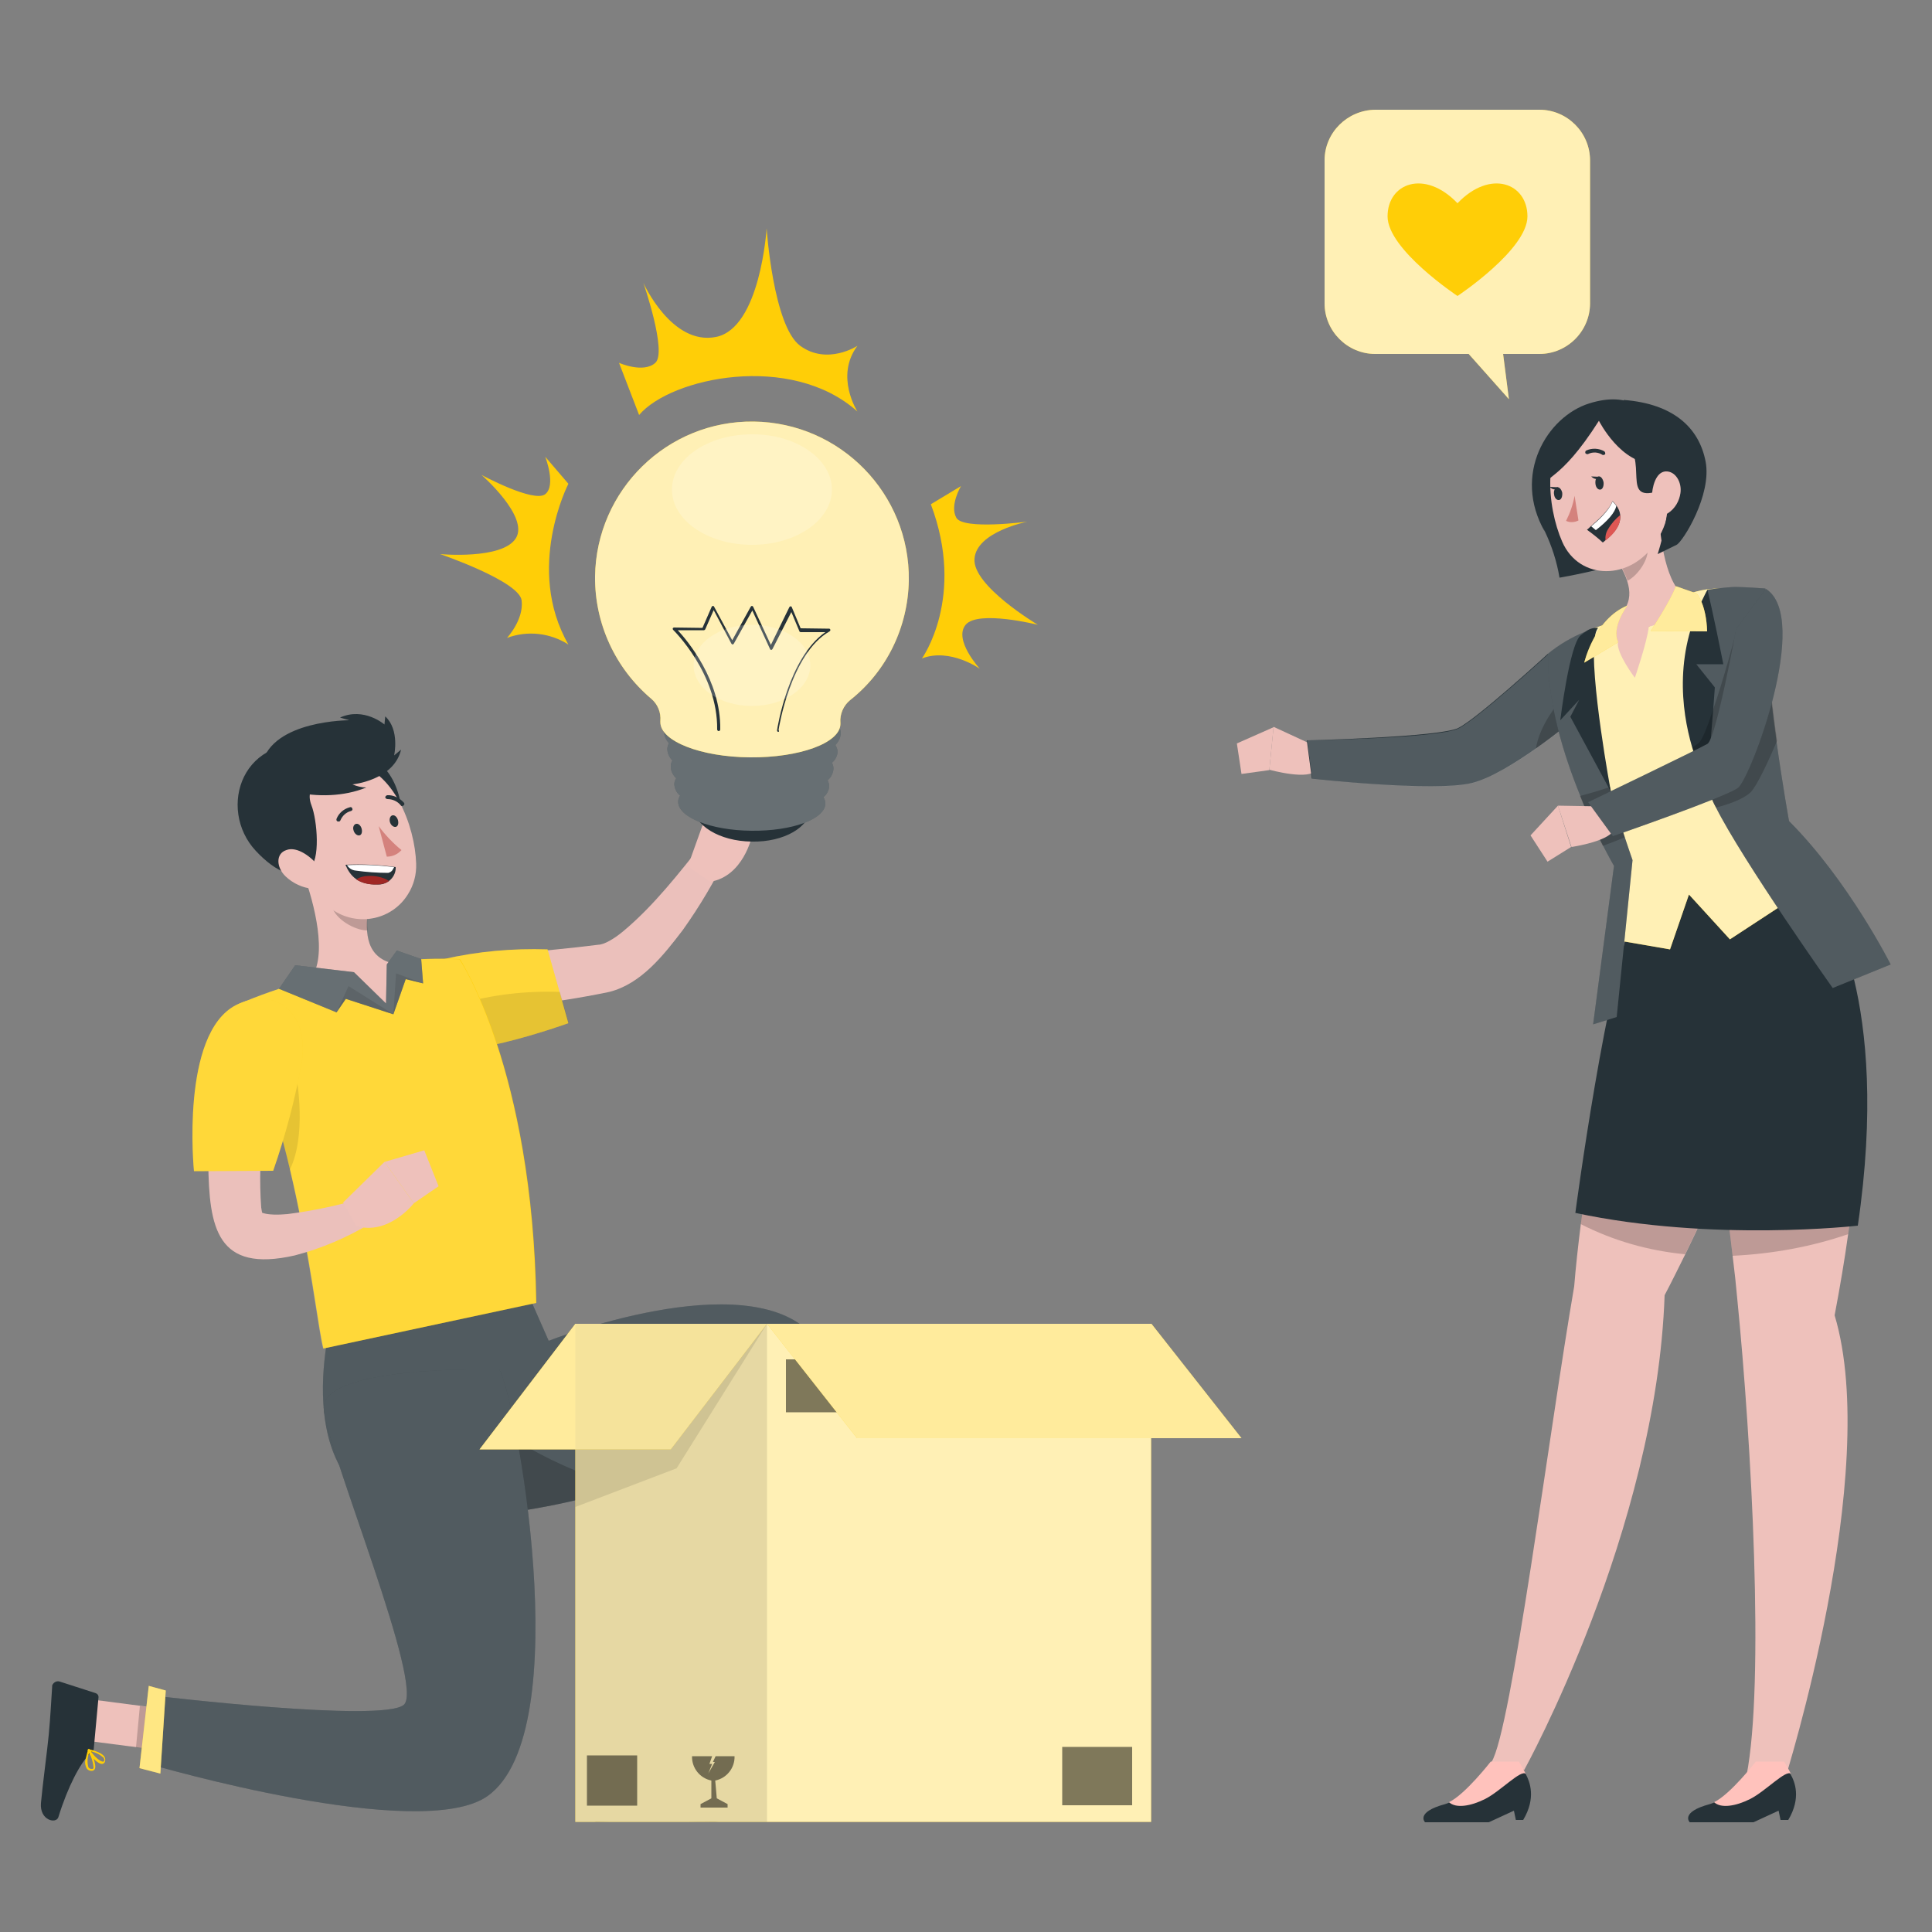 <?xml version="1.0" encoding="utf-8"?>
<!-- Generator: Adobe Illustrator 26.2.1, SVG Export Plug-In . SVG Version: 6.00 Build 0)  -->
<svg version="1.1" id="Layer_1" xmlns="http://www.w3.org/2000/svg" xmlns:xlink="http://www.w3.org/1999/xlink" x="0px" y="0px"
	 viewBox="0 0 500 500" style="enable-background:new 0 0 500 500;" xml:space="preserve">
<rect x="0" y="0" width="500" height="500" fill="#808080" stroke="none"/>
<style type="text/css">
	.st0{fill:#FFCE07;}
	.st1{opacity:0.7;fill:#FFFFFF;enable-background:new    ;}
	.st2{fill:#EEC1BB;}
	.st3{fill:#263238;}
	.st4{opacity:0.2;fill:#FFFFFF;enable-background:new    ;}
	.st5{opacity:0.2;enable-background:new    ;}
	.st6{fill:#FFC2BC;}
	.st7{opacity:0.6;fill:#FFFFFF;enable-background:new    ;}
	.st8{fill:#D4827D;}
	.st9{fill:#FFFFFF;}
	.st10{fill:#DE5753;}
	.st11{opacity:0.5;fill:#FFFFFF;enable-background:new    ;}
	.st12{fill:#EBC0BB;}
	.st13{opacity:0.1;enable-background:new    ;}
	.st14{opacity:0.3;fill:#FFFFFF;enable-background:new    ;}
	.st15{fill:#A02724;}
	.st16{opacity:0.5;enable-background:new    ;}
</style>
<g>
	<g id="freepik--speech-bubble--inject-3">
		<path class="st0" d="M355.9,28.4h42.5c7.2,0,13.1,5.9,13.1,13.1c0,0,0,0,0,0v37c0,7.2-5.9,13.1-13.1,13.1l0,0H389l1.5,11.7
			l-10.4-11.7h-24.2c-7.2,0-13.1-5.9-13.1-13.1c0,0,0,0,0,0v-37C342.8,34.3,348.7,28.5,355.9,28.4C355.9,28.4,355.9,28.4,355.9,28.4
			z"/>
		<path class="st1" d="M355.9,28.4h42.5c7.2,0,13.1,5.9,13.1,13.1c0,0,0,0,0,0v37c0,7.2-5.9,13.1-13.1,13.1l0,0H389l1.5,11.7
			l-10.4-11.7h-24.2c-7.2,0-13.1-5.9-13.1-13.1c0,0,0,0,0,0v-37C342.8,34.3,348.7,28.5,355.9,28.4C355.9,28.4,355.9,28.4,355.9,28.4
			z"/>
		<path class="st0" d="M377.2,52.6c-8.5-8.9-18.1-5.2-18.1,3.4s18.1,20.6,18.1,20.6s18.1-12,18.1-20.6S385.7,43.7,377.2,52.6z"/>
	</g>
	<g id="freepik--character-2--inject-3">
		<path class="st2" d="M340.2,193l-10.6-4.9l-1.1,11.1c0,0,10.7,3,12.2-0.1L340.2,193z"/>
		<polygon class="st2" points="320.1,192.4 321.3,200.3 328.5,199.3 329.6,188.2 		"/>
		<path class="st3" d="M400.6,169.2c0,0-18.3,16.8-23.2,19.2c-4.9,2.4-39.2,3.2-39.2,3.2l1.3,9.9c0,0,31.8,3.6,41.6,1.1
			c9.6-2.5,25.7-16,25.7-16L400.6,169.2z"/>
		<path class="st4" d="M406.9,186.5l-1,0.9c-1.5,1.2-4.6,3.7-8.3,6.3c-5.2,3.7-11.6,7.6-16.3,8.9c-9.9,2.6-41.7-1.1-41.7-1.1
			l-1.3-9.9c0,0,34.2-0.5,39.2-3.1c5-2.5,23.2-19.2,23.2-19.2l4,11.1l1.4,3.8L406.9,186.5z"/>
		<path class="st5" d="M406,184.1c0,1.1,0,2.2-0.2,3.3c-1.5,1.2-4.6,3.7-8.3,6.3c0.9-5.9,5.6-11.7,7.1-13.3c0.3-0.3,0.5-0.5,0.5-0.5
			C405.6,181.2,405.9,182.6,406,184.1z"/>
		<path class="st2" d="M464.9,235.1c0,0-0.7,11.5-6.3,31.6c-3.5,12.4-7.8,24.6-12.8,36.6c-2.8,6.7-6,13.9-9.7,21.4
			c-1.7,3.4-3.4,6.9-5.3,10.5c-2.1,60.9-36.3,122.8-36.3,122.8c-1.9,1-8.5-0.1-8.5-2c5.1-8,15-86,21.4-123.1c0.4-5,1-10.4,1.7-16
			c1.9-14.9,4.7-31.2,7.4-45.5c4.2-22.5,8.3-40.2,8.3-40.2l11.3,1.1L464.9,235.1z"/>
		<path class="st2" d="M478.3,319.4L478.3,319.4c-0.9,6.5-2.1,13.6-3.5,21c12.2,40.7-12.9,120.2-12.9,120.2c-4.2,0.8-8,0.3-9.9-1.1
			c4.7-23.9,1.3-86.2-2.4-123.4c-0.3-3.4-0.7-7.1-1.2-11.1c-0.8-6.7-1.7-14.1-2.6-21.8c-1.6-12.8-3.4-26.3-5.1-38.2
			c-2-14.4-3.8-26.6-4.7-32.8c-0.4-2.7-0.6-4.2-0.6-4.2l35.2,3.8c0,0,9,10,10.4,41.4C481.5,288.7,480.6,304.2,478.3,319.4z"/>
		<path class="st5" d="M478.3,319.4L478.3,319.4c-9.6,3.3-19.7,5.1-29.9,5.6c-0.8-6.7-1.7-14.1-2.6-21.8c-2.8,6.7-6,13.9-9.7,21.4
			c-9.4-0.9-18.6-3.5-27-7.8c1.9-14.9,4.7-31.2,7.4-45.5c3.7-2.2,7.8-3.8,12-4.8c4-1,8.1-1.5,12.2-1.5c6,0,12,0.5,17.9,1.6
			c7.6,1.4,15.1,3.7,22.3,6.6C481.5,288.7,480.6,304.2,478.3,319.4z"/>
		<path class="st3" d="M462.8,471h-2l-0.5-2.4l-6.5,3h-16.5c0,0-2.6-2.6,5.2-4.7c0.4-0.1,0.8-0.3,1.1-0.4c4.2-2,10.1-8.6,10.1-8.6h9
			c0.3,0.4,0.5,0.9,0.7,1.3C464.5,461.1,466.2,465.3,462.8,471z"/>
		<path class="st6" d="M463.5,459.1L463.5,459.1c-1.2-1.3-6.6,4.5-10.6,6.5c-3.6,1.8-7.5,2.5-9.3,0.8c4.2-2,10.8-10.5,10.8-10.5h7.3
			C461.7,455.8,463.1,458.2,463.5,459.1z"/>
		<path class="st3" d="M394.2,471h-1.9l-0.5-2.4l-6.5,3h-16.5c0,0-2.6-2.6,5.2-4.7c0.4-0.1,0.8-0.3,1.1-0.4c4.2-2,10.1-8.6,10.1-8.6
			h9c0.3,0.4,0.5,0.9,0.7,1.3C395.9,461.1,397.6,465.3,394.2,471z"/>
		<path class="st6" d="M394.9,459.1L394.9,459.1c-1.2-1.3-6.6,4.5-10.6,6.5c-3.6,1.8-7.5,2.5-9.3,0.8c4.2-2,10.8-10.5,10.8-10.5h7.3
			C393,455.8,394.5,458.2,394.9,459.1z"/>
		<path class="st3" d="M424.2,228.1H471l1.3,6c0,0,17.2,23.8,8.5,83.1c0,0-37.6,4.3-73.1-3.3c0,0,8-60.9,16.3-80.8L424.2,228.1z"/>
		<path class="st7" d="M441.6,220.9c0,0.5-0.4,0.9-0.9,0.9c0,0,0,0,0,0c-0.5,0-0.9-0.4-0.9-0.9c0-0.5,0.4-0.9,0.9-0.9l0,0
			C441.2,220,441.6,220.4,441.6,220.9C441.6,220.9,441.6,220.9,441.6,220.9z"/>
		<path class="st3" d="M399.8,137.5c1.8,3.8,3.1,7.8,3.8,12c0,0,25.1-4.2,29.7-10.5c4.5-6.3-1.3-33.7-15.1-32.1
			C404.2,108.4,391.6,122.1,399.8,137.5z"/>
		<path class="st0" d="M437.6,153.5c0,0-21.1,20.2-22.5,8.2c0,0-9.2,2.8-14.1,8.4c0,0,1.1,16.2,17.4,55.4l-2.4,17.4l16.2,2.8
			l4.9-14.2l10.6,11.6l24.6-16.1l-9.9-13.4c0,0-8.3-35.5-5.4-53.7C457,159.9,452.2,148.8,437.6,153.5z"/>
		<path class="st1" d="M437.6,153.5c0,0-21.1,20.2-22.5,8.2c0,0-9.2,2.8-14.1,8.4c0,0,1.8,17.3,17.4,55.4l-2.4,17.4l16.2,2.8
			l4.9-14.2l10.6,11.6l24.6-16.1l-9.9-13.4c0,0-8.3-35.5-5.4-53.7C457,159.9,452.2,148.8,437.6,153.5z"/>
		<path class="st2" d="M429.3,132.5c0.3,6.9,1.8,19.2,7.3,22.2c0,0,7.1,2.8-9.9,7.5c-0.4,3.9-3.6,13.2-3.6,13.2s-4.8-6.3-4.4-9.2
			c-11.1,2.5-1.9-5.3-1.9-5.3c6.7-4,5.3-9.3,2.8-14L429.3,132.5z"/>
		<path class="st5" d="M425.4,138.4l-5.7,8.5c0.6,1.1,1.1,2.2,1.5,3.4c2.6-1.3,5.6-5.5,5.2-8.5C426.3,140.7,425.9,139.5,425.4,138.4
			z"/>
		<path class="st2" d="M430.8,118c1.3,10.9,2.1,15.5-2.2,22.2c-6.5,10.2-19.9,10.1-24.3,0c-4-9.1-5.5-25.4,4.1-32.1
			c6.2-4.7,15-3.5,19.7,2.7C429.6,112.9,430.5,115.4,430.8,118z"/>
		<path class="st3" d="M419.6,113.3c8,5.5-1.1,17.6,10.5,13.5c11.5-4.2,1.6-19.1-6.5-20.7C415.4,104.6,419.6,113.3,419.6,113.3z"/>
		<path class="st3" d="M415,124.8c0.1,0.9-0.2,1.8-0.8,1.9c-0.6,0.1-1.2-0.5-1.3-1.5c-0.1-1,0.2-1.8,0.8-1.9
			C414.3,123.2,414.8,123.9,415,124.8z"/>
		<path class="st3" d="M404.3,127.5c0.1,0.9-0.2,1.8-0.8,1.9c-0.6,0.1-1.2-0.5-1.3-1.4c-0.2-0.9,0.2-1.8,0.8-1.9
			C403.5,126,404.1,126.6,404.3,127.5z"/>
		<path class="st3" d="M403.2,126.1L401,126C401,126,402.4,127.4,403.2,126.1z"/>
		<path class="st8" d="M407.5,128.3c-0.4,2.3-1.2,4.5-2.2,6.5c1,0.5,2.2,0.4,3.2-0.1L407.5,128.3z"/>
		<path class="st3" d="M415.1,117.7c-0.1,0.1-0.3,0.1-0.4,0c-1.1-0.7-2.5-0.8-3.7-0.2c-0.2,0.1-0.5,0-0.7-0.2c0,0,0,0,0,0
			c-0.1-0.3,0-0.6,0.2-0.7c1.5-0.7,3.3-0.6,4.7,0.2c0.2,0.2,0.3,0.5,0.2,0.8C415.3,117.6,415.2,117.7,415.1,117.7z"/>
		<path class="st3" d="M400.4,123.3c-0.1,0.1-0.3,0.1-0.4,0c-0.3-0.1-0.4-0.4-0.2-0.7c0,0,0,0,0,0c0.7-1.6,2-2.9,3.7-3.4
			c0.3,0,0.5,0.1,0.6,0.4c0,0,0,0,0,0c0,0.3-0.2,0.6-0.4,0.6c-1.3,0.4-2.4,1.3-3,2.6C400.6,123.1,400.5,123.2,400.4,123.3z"/>
		<path class="st3" d="M414,123.4l-2.2-0.1C411.8,123.3,413.1,124.7,414,123.4z"/>
		<path class="st3" d="M413.8,108.9c0,0,5.8,11.5,14.5,11c8.7-0.5-2.4-12.9-2.4-12.9s-3.8-6-14.6-2.6c-10.9,3.4-20,18.4-11.5,33.2
			c-1.3-3.2-1.7-6.7-1.2-10.1C399.7,122.5,403.3,125.4,413.8,108.9z"/>
		<path class="st3" d="M420.2,103.5c12.9,1,19.5,7.2,21.2,15.9c1.7,8.7-5.9,20.8-7.5,21.6l-4.9,2.4c0,0,4.4-13.6,1.8-16.8
			c-2.7-3.3-4.4-3.2-4.4-3.2L420.2,103.5z"/>
		<path class="st2" d="M434.9,127.6c-0.3,2.1-1.4,4-3.2,5.2c-2.2,1.4-4.1-1-4.2-4c0-2.7,1-6.7,3.6-6.8
			C433.6,121.9,435.3,124.8,434.9,127.6z"/>
		<path class="st3" d="M410.7,137.1c1.4,1,2.8,2.1,4.1,3.3c0.3-0.2,0.5-0.4,0.7-0.6c3.3-2.6,4-4.9,3.8-6.6c-0.1-0.9-0.5-1.7-1-2.4
			c-0.3-0.4-0.6-0.8-1-1.1c-0.9,2.4-3.9,5-5.5,6.4C411.1,136.8,410.7,137.1,410.7,137.1z"/>
		<path class="st9" d="M411.8,136.2l1.2,1c3.1-2.4,5-4.6,5.3-6.3c-0.3-0.4-0.6-0.8-1-1.1C416.4,132.2,413.4,134.9,411.8,136.2z"/>
		<path class="st10" d="M415.5,139.9c3.3-2.6,4-4.9,3.8-6.6c-1.2,1-2.3,2.2-3.1,3.6C415.6,137.8,415.4,138.8,415.5,139.9z"/>
		<path class="st3" d="M489.3,249.6l-15,6.1c0,0-23.3-32.9-30.3-46.9c-0.5-0.9-0.9-1.8-1.2-2.6c-0.5-1.2-0.9-2.5-1.3-3.7l0,0
			c-0.9-3.4-1.6-6.9-2-10.4c-1.9-14.3-1.5-32.5,2.4-39.5c0,0,5.3-0.7,7.3-0.7s7.7,0.4,7.7,0.4c-0.6,3.8-0.3,10.4,0.3,17.8
			c0.6,6.9,1.6,14.5,2.5,21.4c1.6,11.6,3.3,21,3.3,21C478.4,227.9,489.3,249.6,489.3,249.6z"/>
		<path class="st4" d="M489.3,249.6l-15,6.1c0,0-23.3-32.9-30.3-46.9c-0.5-0.9-0.9-1.8-1.2-2.6c-0.5-1.2-0.9-2.5-1.3-3.7l0,0
			c-0.9-3.4-1.6-6.9-2-10.4c-1.9-14.3-1.5-32.5,2.4-39.5c0,0,5.3-0.7,7.3-0.7s7.7,0.4,7.7,0.4c-0.6,3.8-0.3,10.4,0.3,17.8
			c0.6,6.9,1.6,14.5,2.5,21.4c1.6,11.6,3.3,21,3.3,21C478.4,227.9,489.3,249.6,489.3,249.6z"/>
		<path class="st3" d="M439,171.9l4.8,6l-0.4,5.4l-1.6,19.8l-0.3-0.5l0,0c-1.5-3-2.7-6.1-3.6-9.3c-2.8-9.6-4.8-25.1,4-40.6
			c0,0,1.5,6.1,4.1,19.2L439,171.9z"/>
		<path class="st5" d="M459.9,191.7c-2.3,5.5-5.2,11.6-6.8,13.3c-2.1,2-6.3,3.3-9,4c-0.5-0.9-0.9-1.8-1.2-2.6
			c-0.5-1.2-0.9-2.5-1.3-3.7l0,0c-1.5-3-2.7-6.1-3.6-9.3l1.5-1l0,0c1-0.7,2.4-4.4,3.9-8.9c2.8-8.1,5.5-18.4,5.5-18.4
			c3.4,0.7,6.4,2.5,8.6,5.2C458,177.1,458.9,184.7,459.9,191.7z"/>
		<path class="st3" d="M422.5,222.6l-4.1,40.6l-6.1,1.9l5.4-41c0,0-1.1-1.9-2.8-5.2c-1.7-3.3-3.8-7.6-5.9-12.9
			c-4.3-10.5-8.5-24.1-8.4-36.8c2.9-2.4,6.2-4.3,9.6-5.7l0,0c0.7-0.3,1.3-0.5,2-0.7c0,0-3,13.1,4.4,40.9c0.1,0.3,0.2,0.7,0.3,1.1
			v0.1c1,3.7,2.2,7.6,3.6,11.8C421.1,218.6,421.8,220.5,422.5,222.6z"/>
		<path class="st4" d="M422.5,222.6l-4.1,40.6l-6.1,1.9l5.4-41c0,0-1.1-1.9-2.8-5.2c-1.7-3.3-3.8-7.6-5.9-12.9
			c-4.3-10.5-8.5-24.1-8.4-36.8c2.9-2.4,6.2-4.3,9.6-5.7l0,0c0.7-0.3,1.3-0.5,2-0.7c0,0-3,13.1,4.4,40.9c0.1,0.3,0.2,0.7,0.3,1.1
			v0.1c1,3.7,2.2,7.6,3.6,11.8C421.1,218.6,421.8,220.5,422.5,222.6z"/>
		<path class="st3" d="M416.9,204.9l-0.6-1.1l-9.9-18.3l2.3-4.4l-4.9,5.3c0,0,2.4-19.7,5.3-22c0.4-0.3,0.7-0.6,1.1-0.8l0,0
			c0.9-0.8,2.1-1.2,3.4-1.1c-3.4,3.6,1.9,34.7,3.1,41.3C416.7,204.2,416.8,204.6,416.9,204.9L416.9,204.9z"/>
		<path class="st5" d="M420.5,216.7c-1.5,0.6-3.7,1.5-5.7,2.2c-1.6-3.2-3.8-7.6-5.9-12.9c1.9-0.5,4.4-1.2,7.4-2.2l0.3-0.1h0.1
			c0.1,0.5,0.2,0.9,0.2,1.1v0.1C417.9,208.5,419.1,212.5,420.5,216.7z"/>
		<path class="st0" d="M421.2,156.7c0,0-4.3,5.6-2.4,9.5l-8.8,5.3C410,171.5,412.6,160.2,421.2,156.7z"/>
		<path class="st0" d="M441.8,163.4l-14.6-0.1c0,0,5.2-7.9,6.5-11.6l5.4,1.9l0,0C439.3,153.8,441.6,156.6,441.8,163.4z"/>
		<path class="st7" d="M421.2,156.7c0,0-4.3,5.6-2.4,9.5l-8.8,5.3C410,171.5,412.6,160.2,421.2,156.7z"/>
		<path class="st7" d="M441.8,163.4l-14.6-0.1c0,0,5.2-7.9,6.5-11.6l5.4,1.9l0,0C439.3,153.8,441.6,156.6,441.8,163.4z"/>
		<path class="st2" d="M414.8,208.7l-11.6-0.2l3.5,10.7c0,0,10.9-1.6,11.1-5L414.8,208.7z"/>
		<polygon class="st2" points="396.1,216.2 400.5,223 406.6,219.2 403.2,208.5 		"/>
		<path class="st3" d="M457,152.4c11.8,7.4-4,49.1-7.2,51.5c-3.2,2.4-32.4,12.5-32.4,12.5l-6.4-8.8c0,0,28.7-13.8,30.9-15.1
			c2.2-1.3,7.4-29.7,7.4-29.7L457,152.4z"/>
		<path class="st4" d="M457,152.4c11.8,7.4-4,49.1-7.2,51.5c-3.2,2.4-32.4,12.5-32.4,12.5l-6.4-8.8c0,0,28.7-13.8,30.9-15.1
			c2.2-1.3,7.4-29.7,7.4-29.7L457,152.4z"/>
	</g>
	<g id="freepik--character-1--inject-3">
		<polygon class="st2" points="155,461.8 166.6,464.2 179.1,443.8 167.4,441.3 		"/>
		<path class="st3" d="M169,459.3h-13c-0.4,0-0.8,0.3-0.9,0.7l-2.1,9.6c-0.2,0.9,0.4,1.7,1.2,1.9h0.4c4.2-0.1,7.3-0.3,12.6-0.3
			c3.3,0,13.1,0.3,17.6,0.3c4.5,0,5.1-4.4,3.3-4.9c-8.3-1.8-14.5-4.3-17.2-6.7C170.3,459.5,169.6,459.3,169,459.3z"/>
		<path class="st0" d="M169.7,460.8c-0.1,0-0.2-0.1-0.2-0.2c0-0.1,0-0.2,0.1-0.3c0.4-0.3,3.9-2.4,5-1.8c0.3,0.1,0.4,0.4,0.4,0.7
			c0.1,0.5-0.1,1-0.5,1.4c-0.6,0.4-1.3,0.6-2.1,0.5C171.6,461.2,170.6,461,169.7,460.8z M170.5,460.4c1.3,0.4,2.6,0.4,3.8-0.2
			c0.3-0.2,0.4-0.6,0.3-0.9c0-0.2-0.1-0.3-0.2-0.3c-0.1,0-0.2,0-0.3,0C172.8,459.3,171.6,459.7,170.5,460.4z"/>
		<path class="st0" d="M169.6,460.9c-0.1-0.1-0.1-0.1-0.1-0.2c0-0.1,0.3-3.2,1.5-4.2c0.3-0.3,0.7-0.4,1.1-0.3c0.4,0,0.7,0.3,0.8,0.7
			c0.2,1.1-1.9,3.5-3,4.1h-0.1C169.8,460.9,169.7,460.9,169.6,460.9z M171.4,456.7c-0.8,1-1.2,2.1-1.3,3.4c1.1-0.8,2.5-2.6,2.3-3.3
			c0,0,0-0.3-0.4-0.3H172C171.7,456.5,171.5,456.5,171.4,456.7L171.4,456.7z"/>
		<polygon class="st5" points="167.4,441.3 179.1,443.8 172.6,454.3 161,451.9 		"/>
		<path class="st3" d="M116.4,392.4c0.6,0,7.7,0,8.4-0.1c12.8-1.3,25.4-3.9,37.6-7.7c11-3.3,18.6-6.4,18.6-6.4
			c2.6,14.6-21.1,70.5-21.1,70.5l19.3,1.2c0,0,54-79.6,31-104.5c-17.2-18.5-68.2,1.6-68.2,1.6l-4.8-10.9L85.7,342
			C85.7,342,71.5,394.8,116.4,392.4z"/>
		<path class="st4" d="M116.4,392.4c0.6,0,7.7,0,8.4-0.1c12.8-1.3,25.4-3.9,37.6-7.7c11-3.3,18.6-6.4,18.6-6.4
			c2.6,14.6-21.1,70.5-21.1,70.5l19.3,1.2c0,0,54-79.6,31-104.5c-17.2-18.5-68.2,1.6-68.2,1.6l-4.8-10.9L85.7,342
			C85.7,342,71.5,394.8,116.4,392.4z"/>
		<polygon class="st0" points="178.3,452.1 159.1,449 160.9,443.8 181.9,448.1 		"/>
		<path class="st5" d="M122.9,392.4l1.9-0.1c12.8-1.3,25.4-3.9,37.6-7.7c-18.7-3.4-36.5-16.9-36.5-16.9L122.9,392.4z"/>
		<polygon class="st2" points="24.3,439.9 23.2,450.6 47.9,453.8 48.9,443.1 		"/>
		<path class="st3" d="M24.3,452.2l1.2-13c0-0.4-0.2-0.8-0.7-1l-9.3-3c-0.8-0.3-1.7,0.2-2,1c0,0.1,0,0.2,0,0.3
			c-0.3,4.2-0.4,7.3-0.9,12.6c-0.3,3.3-1.6,13-2,17.5c-0.4,4.5,3.9,5.5,4.5,3.7c2.5-8.1,5.7-14,8.2-16.5
			C24,453.5,24.3,452.9,24.3,452.2z"/>
		<path class="st0" d="M22.8,452.8c0-0.1,0.1-0.2,0.2-0.2c0.1,0,0.2,0.1,0.2,0.1c0.2,0.4,2,4.1,1.3,5.2c-0.2,0.3-0.5,0.4-0.8,0.4
			c-0.5,0-1-0.2-1.3-0.7c-0.3-0.6-0.5-1.4-0.3-2.1C22.3,454.7,22.5,453.7,22.8,452.8z M23.1,453.6c-0.5,1.2-0.6,2.6-0.2,3.8
			c0.2,0.3,0.5,0.4,0.9,0.4c0.2,0,0.3,0,0.3-0.1c0.1-0.1,0.1-0.2,0.1-0.3C24.1,456.1,23.7,454.8,23.1,453.6z"/>
		<path class="st0" d="M22.7,452.8c0.1-0.1,0.1-0.1,0.2-0.1c0.1,0,3.2,0.6,4.1,1.9c0.2,0.3,0.3,0.7,0.2,1.1c0,0.4-0.3,0.7-0.7,0.8
			c-1.2,0.1-3.3-2.2-3.8-3.4v-0.1C22.7,452.8,22.7,452.8,22.7,452.8z M26.8,454.9c-0.9-0.8-2-1.4-3.2-1.6c0.7,1.2,2.4,2.7,3.1,2.6
			c0,0,0.3,0,0.3-0.4v-0.1C26.9,455.2,26.9,455,26.8,454.9L26.8,454.9z"/>
		<polygon class="st5" points="48.9,443.1 47.9,453.8 35.2,452.2 36.2,441.5 		"/>
		<path class="st3" d="M129.2,354.4c3.9,5.8,20.6,93.6-3,110.4c-17.3,12.3-87-8.1-87-8.1l1.2-17.8c0,0,58.6,7,64.1,2.3
			s-19.4-64.8-20.7-76.4C82.5,353.1,129.2,354.4,129.2,354.4z"/>
		<polygon class="st11" points="178.3,452.1 159.1,449 160.9,443.8 181.9,448.1 		"/>
		<path class="st4" d="M129.2,354.4c3.9,5.8,20.6,93.6-3,110.4c-17.3,12.3-87-8.1-87-8.1l1.2-17.8c0,0,58.6,7,64.1,2.3
			s-19.4-64.8-20.7-76.4C82.5,353.1,129.2,354.4,129.2,354.4z"/>
		<polygon class="st0" points="42.9,437.5 41.5,459 36.1,457.6 38.5,436.3 		"/>
		<polygon class="st11" points="42.9,437.5 41.5,459 36.1,457.6 38.5,436.3 		"/>
		<path class="st12" d="M111.8,249c7.2-0.8,14.4-1.5,21.6-2.2c7.2-0.8,14.5-1.4,21.4-2.3c1.5,0,4.1-1.5,6.5-3.5
			c7.9-6.6,14.5-15.1,21-23.3l5.9,3.5c-3.2,6.8-7.1,13.3-11.5,19.5c-4.9,6.4-10.7,13.9-19,16c-7.6,1.6-15.2,2.7-22.8,3.7
			c-7.3,1-14.5,1.8-21.9,2.4L111.8,249L111.8,249z"/>
		<path class="st0" d="M107.6,270.7c8.5,5.4,39.5-5.9,39.5-5.9l-5.4-19.1c-9-0.3-18,0.5-26.8,2.5
			C101.6,251.6,98.1,264.7,107.6,270.7z"/>
		<path class="st4" d="M107.6,270.7c8.5,5.4,39.5-5.9,39.5-5.9l-5.4-19.1c-9-0.3-18,0.5-26.8,2.5
			C101.6,251.6,98.1,264.7,107.6,270.7z"/>
		<path class="st13" d="M108.7,271.2c-1-4.4,1.6-8.6,10.3-11.4c8.4-2.4,17.1-3.4,25.9-3.1l2.3,8.1
			C147.1,264.8,118.4,275.3,108.7,271.2z"/>
		<path class="st2" d="M178,224.2l5.1-14.2l11.5,6.4c0,0-2.2,10.4-10.8,11.8L178,224.2z"/>
		<polygon class="st2" points="191.1,202.8 198.5,209.7 194.6,216.4 183.1,210 		"/>
		<path class="st0" d="M119,248.2c0,0,18.9,28.5,19.8,89l-55.1,11.8c-2.2-8.4-5.8-50.8-22.5-88.9c5.8-2.5,11.8-4.6,18-6.3
			c7.7-2.1,15.5-3.8,23.4-5C108,248.1,113.5,248,119,248.2z"/>
		<path class="st4" d="M138.7,337.2l-55.1,11.8c-1.4-5.3-3.3-23.8-8.6-46.4c-1.5-6-3.1-12.3-5.1-18.7c-2.5-8.1-5.4-16.1-8.8-23.8
			c5.8-2.5,11.8-4.6,17.9-6.3c7.7-2.1,15.5-3.8,23.4-5c5.5-0.6,11-0.8,16.5-0.5C119,248.2,137.8,276.8,138.7,337.2z"/>
		<path class="st2" d="M78.6,226.3c2.7,7.4,6.3,21.1,1.8,27c7.8,2,13.3,3.3,20.4,7.9c1.5-5,3.3-11.5,3.3-11.5
			c-8.9-0.7-9.6-7.1-9-13.2L78.6,226.3z"/>
		<path class="st5" d="M85.4,230.5l9.7,6c-0.1,1.4-0.1,2.9,0,4.3c-3.3,0-8.3-2.9-9.2-6.2C85.5,233.3,85.3,231.9,85.4,230.5z"/>
		<polygon class="st3" points="72.2,255.9 76.4,249.8 91.6,251.6 99.9,259.7 100.1,249.6 102.7,246 109,248.2 109.5,254.5 
			105,253.4 101.8,262.5 89.5,258.5 87.1,262 		"/>
		<polygon class="st14" points="72.2,255.9 76.4,249.8 91.6,251.6 99.9,259.7 100.1,249.6 102.7,246 109,248.2 109.5,254.5 
			105,253.4 101.8,262.5 89.5,258.5 87.1,262 		"/>
		<polygon class="st13" points="101.8,262.5 102.5,251.9 109.5,254.5 105,253.4 		"/>
		<polygon class="st13" points="101.8,262.5 90.2,255.2 87.1,262 89.5,258.5 		"/>
		<path class="st13" d="M75,302.7c-1.5-6-3.1-12.3-5.1-18.7c1.6-2.4,4.1-4,6.9-4.7C76.8,279.3,79.4,293.9,75,302.7z"/>
		<path class="st12" d="M69.9,271.8c-1.2,13.3-3.3,27.3-2.3,40.7c0.1,0.6,0.2,1.3,0.3,1.6c-0.1-0.2-0.3-0.3-0.4-0.4
			c-0.2-0.1-0.2,0,0,0c1.5,0.8,4.8,0.7,6.9,0.5c6.3-0.8,12.6-2.1,18.7-3.9l2.8,6.3c-6.1,3.7-12.7,6.5-19.6,8.3
			c-20.2,4.6-22.2-7.1-22.4-24c0-10.3,0.7-20.6,2.1-30.8L69.9,271.8L69.9,271.8z"/>
		<path class="st0" d="M61.1,260.1c-14.5,7.4-10.9,43-10.9,43l20.5-0.1c3.2-9.2,5.7-18.6,7.4-28.1C80.1,261.4,70.7,255.3,61.1,260.1
			z"/>
		<path class="st4" d="M61.1,260.1c-14.5,7.4-10.9,43-10.9,43l20.5-0.1c3.2-9.2,5.7-18.6,7.4-28.1C80.1,261.4,70.7,255.3,61.1,260.1
			z"/>
		<path class="st2" d="M88.8,311.2l10.7-10.5l7.6,10.7c0,0-6.5,8.4-14.9,5.9L88.8,311.2z"/>
		<polygon class="st2" points="109.8,297.7 113.5,307 107.1,311.4 99.5,300.7 		"/>
		<path class="st3" d="M97.1,197.2c5.5,1.8,10,16.2,3.7,20.1C94.6,221.1,86.7,193.8,97.1,197.2z"/>
		<path class="st2" d="M75.1,215.7c3.4,10.1,4.9,16.1,11.5,20.1c6.5,4,15,2.1,19-4.4c1.5-2.4,2.2-5.1,2.1-7.9
			c-0.3-9.7-5.8-24.5-16.9-26.2c-7.6-1.4-14.8,3.7-16.2,11.3C74.1,211,74.3,213.4,75.1,215.7z"/>
		<path class="st3" d="M84.9,202l-1.7-8.9c-20.7-4.2-27.1,16.3-17,27.1c5.3,5.7,10.7,7.8,13.8,4.6c3-1.9,2.1-12.6,0.6-16.4
			C78.4,202.6,84.9,202,84.9,202z"/>
		<path class="st2" d="M73.9,226.8c1.9,1.8,4.4,3,7,3.2c3.3,0.2,3.7-3,1.7-5.6c-1.8-2.5-5.7-5.5-8.5-4.4
			C71.3,220.9,71.5,224.5,73.9,226.8z"/>
		<path class="st3" d="M91.5,214.9c0.2,0.8,0.9,1.4,1.5,1.3c0.6-0.1,0.8-0.9,0.6-1.7c-0.2-0.8-0.8-1.4-1.4-1.3
			S91.2,214.1,91.5,214.9z"/>
		<path class="st3" d="M100.9,212.7c0.2,0.8,0.9,1.4,1.5,1.3s0.8-0.9,0.6-1.7c-0.2-0.8-0.8-1.4-1.4-1.3
			C101,211.1,100.7,211.9,100.9,212.7z"/>
		<path class="st8" d="M98,213.8c1.7,2.3,3.7,4.4,5.9,6.2c-1,1.1-2.3,1.7-3.8,1.7L98,213.8z"/>
		<path class="st3" d="M87.7,212.6c-0.1,0-0.2,0-0.3,0c-0.3-0.1-0.4-0.4-0.3-0.7c0.6-1.5,1.9-2.6,3.5-3c0.3-0.1,0.5,0.1,0.6,0.4
			c0,0,0,0,0,0c0.1,0.3-0.1,0.5-0.4,0.6c0,0,0,0,0,0c-1.2,0.3-2.2,1.2-2.7,2.4C88,212.5,87.9,212.6,87.7,212.6z"/>
		<path class="st3" d="M104.1,208.6c-0.2,0-0.3,0-0.4-0.2c-0.8-1-2.1-1.6-3.4-1.6c-0.3,0-0.5-0.2-0.6-0.4c0,0,0,0,0,0
			c0-0.3,0.2-0.5,0.5-0.6l0,0c1.6-0.1,3.2,0.7,4.3,1.9c0.2,0.2,0.2,0.5,0,0.7C104.4,208.5,104.2,208.6,104.1,208.6z"/>
		<path class="st3" d="M67.8,197.7c-1.5,6.4,15.4,10.9,27,6.1c-1.2,0-2.4-0.3-3.6-0.8c0,0,10.7-1,12.6-9l-1.8,1.5
			c0,0,1.5-6.6-2.3-10.1l-0.2,2.1c0,0-5.3-4.6-11.5-1.8l2.4,0.7C90.6,186.4,70.5,186.3,67.8,197.7z"/>
		<path class="st3" d="M102.4,224.4c-4.3-0.6-8.7-0.8-13-0.6c1.2,2.9,3.3,5.2,8.2,5.1c2.4,0.2,4.6-1.6,4.8-4
			C102.4,224.7,102.4,224.6,102.4,224.4z"/>
		<path class="st15" d="M95.3,226.7c1.9-0.1,3.8,0.3,5.4,1.3c-0.9,0.6-2,0.9-3.1,0.9c-1.9,0.1-3.8-0.3-5.4-1.3
			C93.1,227,94.2,226.7,95.3,226.7z"/>
		<path class="st9" d="M102,224.4c-0.3,0.6-0.5,1.2-1.5,1.5c-2.8,0-5.7-0.2-8.5-0.6c-0.9-0.1-1.7-0.6-2.2-1.4
			C93.9,223.7,97.9,223.9,102,224.4z"/>
	</g>
	<g id="freepik--light-bulb--inject-3">
		<path class="st3" d="M209.7,209.1c0,4.9-6.8,8.9-15.2,8.7c-8.3-0.1-15-4.2-15-9.1s6.8-8.9,15.2-8.7
			C203,200.2,209.7,204.2,209.7,209.1z"/>
		<path class="st3" d="M216.2,192.8c0.8-0.8,1.3-1.8,1.4-3c0-4.8-10.2-8.9-22.8-9c-12.7-0.1-23,3.7-23,8.5c0.1,1.1,0.5,2.2,1.3,3
			c-0.2,0.5-0.4,1-0.4,1.5c0,1.1,0.5,2.2,1.3,3c-0.3,0.5-0.4,1-0.4,1.6c0,1.1,0.5,2.2,1.4,3c-0.3,0.5-0.5,1-0.5,1.6
			c0.1,1.1,0.6,2.2,1.5,2.9c-0.3,0.5-0.5,1-0.5,1.6c0,4,8.4,7.4,19,7.5c10.5,0.1,19.1-3,19.1-7.1c0-0.6-0.2-1.1-0.5-1.6
			c0.9-0.7,1.4-1.7,1.5-2.8c0-0.6-0.2-1.1-0.4-1.6c0.9-0.7,1.4-1.8,1.5-2.9c0-0.6-0.1-1.1-0.4-1.6c0.9-0.7,1.4-1.8,1.5-2.9
			C216.7,193.8,216.5,193.3,216.2,192.8z"/>
		<path class="st14" d="M216.2,192.8c0.8-0.8,1.3-1.8,1.4-3c0-4.8-10.2-8.9-22.8-9c-12.7-0.1-23,3.7-23,8.5c0.1,1.1,0.5,2.2,1.3,3
			c-0.2,0.5-0.4,1-0.4,1.5c0,1.1,0.5,2.2,1.3,3c-0.3,0.5-0.4,1-0.4,1.6c0,1.1,0.5,2.2,1.4,3c-0.3,0.5-0.5,1-0.5,1.6
			c0.1,1.1,0.6,2.2,1.5,2.9c-0.3,0.5-0.5,1-0.5,1.6c0,4,8.4,7.4,19,7.5c10.5,0.1,19.1-3,19.1-7.1c0-0.6-0.2-1.1-0.5-1.6
			c0.9-0.7,1.4-1.7,1.5-2.8c0-0.6-0.2-1.1-0.4-1.6c0.9-0.7,1.4-1.8,1.5-2.9c0-0.6-0.1-1.1-0.4-1.6c0.9-0.7,1.4-1.8,1.5-2.9
			C216.7,193.8,216.5,193.3,216.2,192.8z"/>
		<path class="st0" d="M235.2,150.2c0.3-22.4-17.7-40.8-40.1-41.1c-22.4-0.3-40.8,17.7-41.1,40.1c-0.1,12.2,5.2,23.7,14.5,31.6
			c1.7,1.4,2.6,3.6,2.4,5.8c0,0.1,0,0.2,0,0.3c0,4.9,10.4,9,23.2,9.1c12.8,0.1,23.3-3.7,23.4-8.6c0-0.1,0-0.2,0-0.3
			c-0.2-2.3,0.8-4.5,2.5-5.9C229.5,173.7,235,162.3,235.2,150.2z"/>
		<path class="st1" d="M235.2,150.2c0.3-22.4-17.7-40.8-40.1-41.1c-22.4-0.3-40.8,17.7-41.1,40.1c-0.1,12.2,5.2,23.7,14.5,31.6
			c1.7,1.4,2.6,3.6,2.4,5.8c0,0.1,0,0.2,0,0.3c0,4.9,10.4,9,23.2,9.1c12.8,0.1,23.3-3.7,23.4-8.6c0-0.1,0-0.2,0-0.3
			c-0.2-2.3,0.8-4.5,2.5-5.9C229.5,173.7,235,162.3,235.2,150.2z"/>
		<path class="st3" d="M201.4,189.4L201.4,189.4c-0.2,0-0.3-0.2-0.3-0.4c0.1-0.8,3-18.8,12.5-25.4h-6.4c-0.1,0-0.3-0.1-0.3-0.2
			l-2.1-5l-4.9,9.6c-0.1,0.1-0.2,0.2-0.3,0.2c-0.1,0-0.3-0.1-0.3-0.2l-4.6-10l-4.8,8.6c-0.1,0.1-0.2,0.2-0.3,0.2
			c-0.1,0-0.2-0.1-0.3-0.2l-4.6-8.7l-2.2,5c-0.1,0.1-0.2,0.2-0.3,0.2h-6.8c2.4,2.6,11.2,12.9,11,25.7c0,0.2-0.2,0.4-0.4,0.4
			c-0.2,0-0.4-0.2-0.4-0.4c0,0,0,0,0,0c0.2-14.5-11.3-25.7-11.4-25.8c-0.1-0.1-0.1-0.3-0.1-0.4c0.1-0.1,0.2-0.2,0.3-0.2l7.4,0.1
			l2.4-5.5c0.1-0.1,0.2-0.2,0.3-0.2c0.1,0,0.3,0.1,0.3,0.2l4.7,8.7l4.8-8.7c0.1-0.1,0.2-0.2,0.3-0.2c0.1,0,0.2,0.1,0.3,0.2l4.6,9.9
			l4.8-9.8c0.1-0.1,0.2-0.2,0.3-0.2c0.1,0,0.3,0.1,0.3,0.2l2.3,5.5l7.4,0.1c0.2,0,0.3,0.2,0.3,0.4c0,0.1-0.1,0.2-0.2,0.3
			c-10.1,5.7-13.2,25.3-13.2,25.5C201.7,189.3,201.6,189.4,201.4,189.4z"/>
		<path class="st4" d="M215.3,126.7c0,7.9-9.2,14.3-20.7,14.3c-11.5,0-20.7-6.4-20.7-14.3s9.2-14.3,20.7-14.3
			C206,112.3,215.3,118.8,215.3,126.7z"/>
		<path class="st4" d="M209.7,172.2c0,5.8-6.7,10.5-15.1,10.5s-15.1-4.7-15.1-10.5s6.7-10.5,15.1-10.5S209.7,166.4,209.7,172.2z"/>
		<path class="st0" d="M165.4,107.4c8.2-9.7,39.3-16.3,56.5-0.9c0,0-5.9-9.1,0-17c0,0-7.8,5.1-14.8,0c-7-5.1-8.7-30.4-8.7-30.4
			s-1.6,25.8-13.1,28.1s-18.8-14-18.8-14s6.2,17.9,3.1,20.7c-3.1,2.8-9.4,0-9.4,0L165.4,107.4z"/>
		<path class="st0" d="M147.1,125.2c0,0-11.3,21.9,0,41.6c-4.7-3-10.6-3.7-15.9-1.7c0,0,4.4-4.7,3.8-9.7s-21.1-12-21.1-12
			s16.1,1.5,19.6-4.1c3.5-5.6-8.9-16.4-8.9-16.4s13.5,7.3,16.5,5c2.9-2.3,0-9.7,0-9.7L147.1,125.2z"/>
		<path class="st0" d="M238.6,170.4c0,0,11.4-15.8,2.3-39.9l7.8-4.7c0,0-3,5-1.2,8.2s18.4,1,18.4,1s-13.2,2.6-13.7,9.6
			c-0.6,7,16.4,17.1,16.4,17.1s-15.5-3.9-18.7,0c-3.2,3.9,3.7,11.4,3.7,11.4S245.9,167.6,238.6,170.4z"/>
	</g>
	<g id="freepik--Box--inject-3">
		<rect x="148.9" y="342.6" class="st0" width="149" height="128.9"/>
		<rect x="148.9" y="342.6" class="st1" width="149" height="128.9"/>
		<path class="st16" d="M185.1,460.8c3-0.6,5.1-3.3,5-6.3h-4.9l-0.7,1.5h0.5l-1.7,3l1-2.5h-0.7l0.7-2h-5.2c-0.1,3,2,5.7,5,6.3v4.6
			l-2.8,1.5v0.9h7v-0.9l-2.8-1.5L185.1,460.8z"/>
		<rect x="151.9" y="454.3" class="st16" width="13" height="13"/>
		<rect x="274.9" y="452.1" class="st16" width="18.1" height="15.1"/>
		<rect x="203.4" y="351.8" class="st16" width="21.5" height="13.7"/>
		<rect x="148.9" y="342.6" class="st13" width="49.6" height="128.9"/>
		<polygon class="st0" points="173.6,375.1 124.1,375.1 148.9,342.6 198.5,342.6 		"/>
		<polygon class="st13" points="198.5,342.6 175.1,380 148.9,390 148.9,342.6 		"/>
		<polygon class="st0" points="221.8,372.2 321.3,372.2 298,342.6 198.5,342.6 		"/>
		<polygon class="st7" points="173.6,375.1 124.1,375.1 148.9,342.6 198.5,342.6 		"/>
		<polygon class="st7" points="221.8,372.2 321.3,372.2 298,342.6 198.5,342.6 		"/>
	</g>
</g>
</svg>
